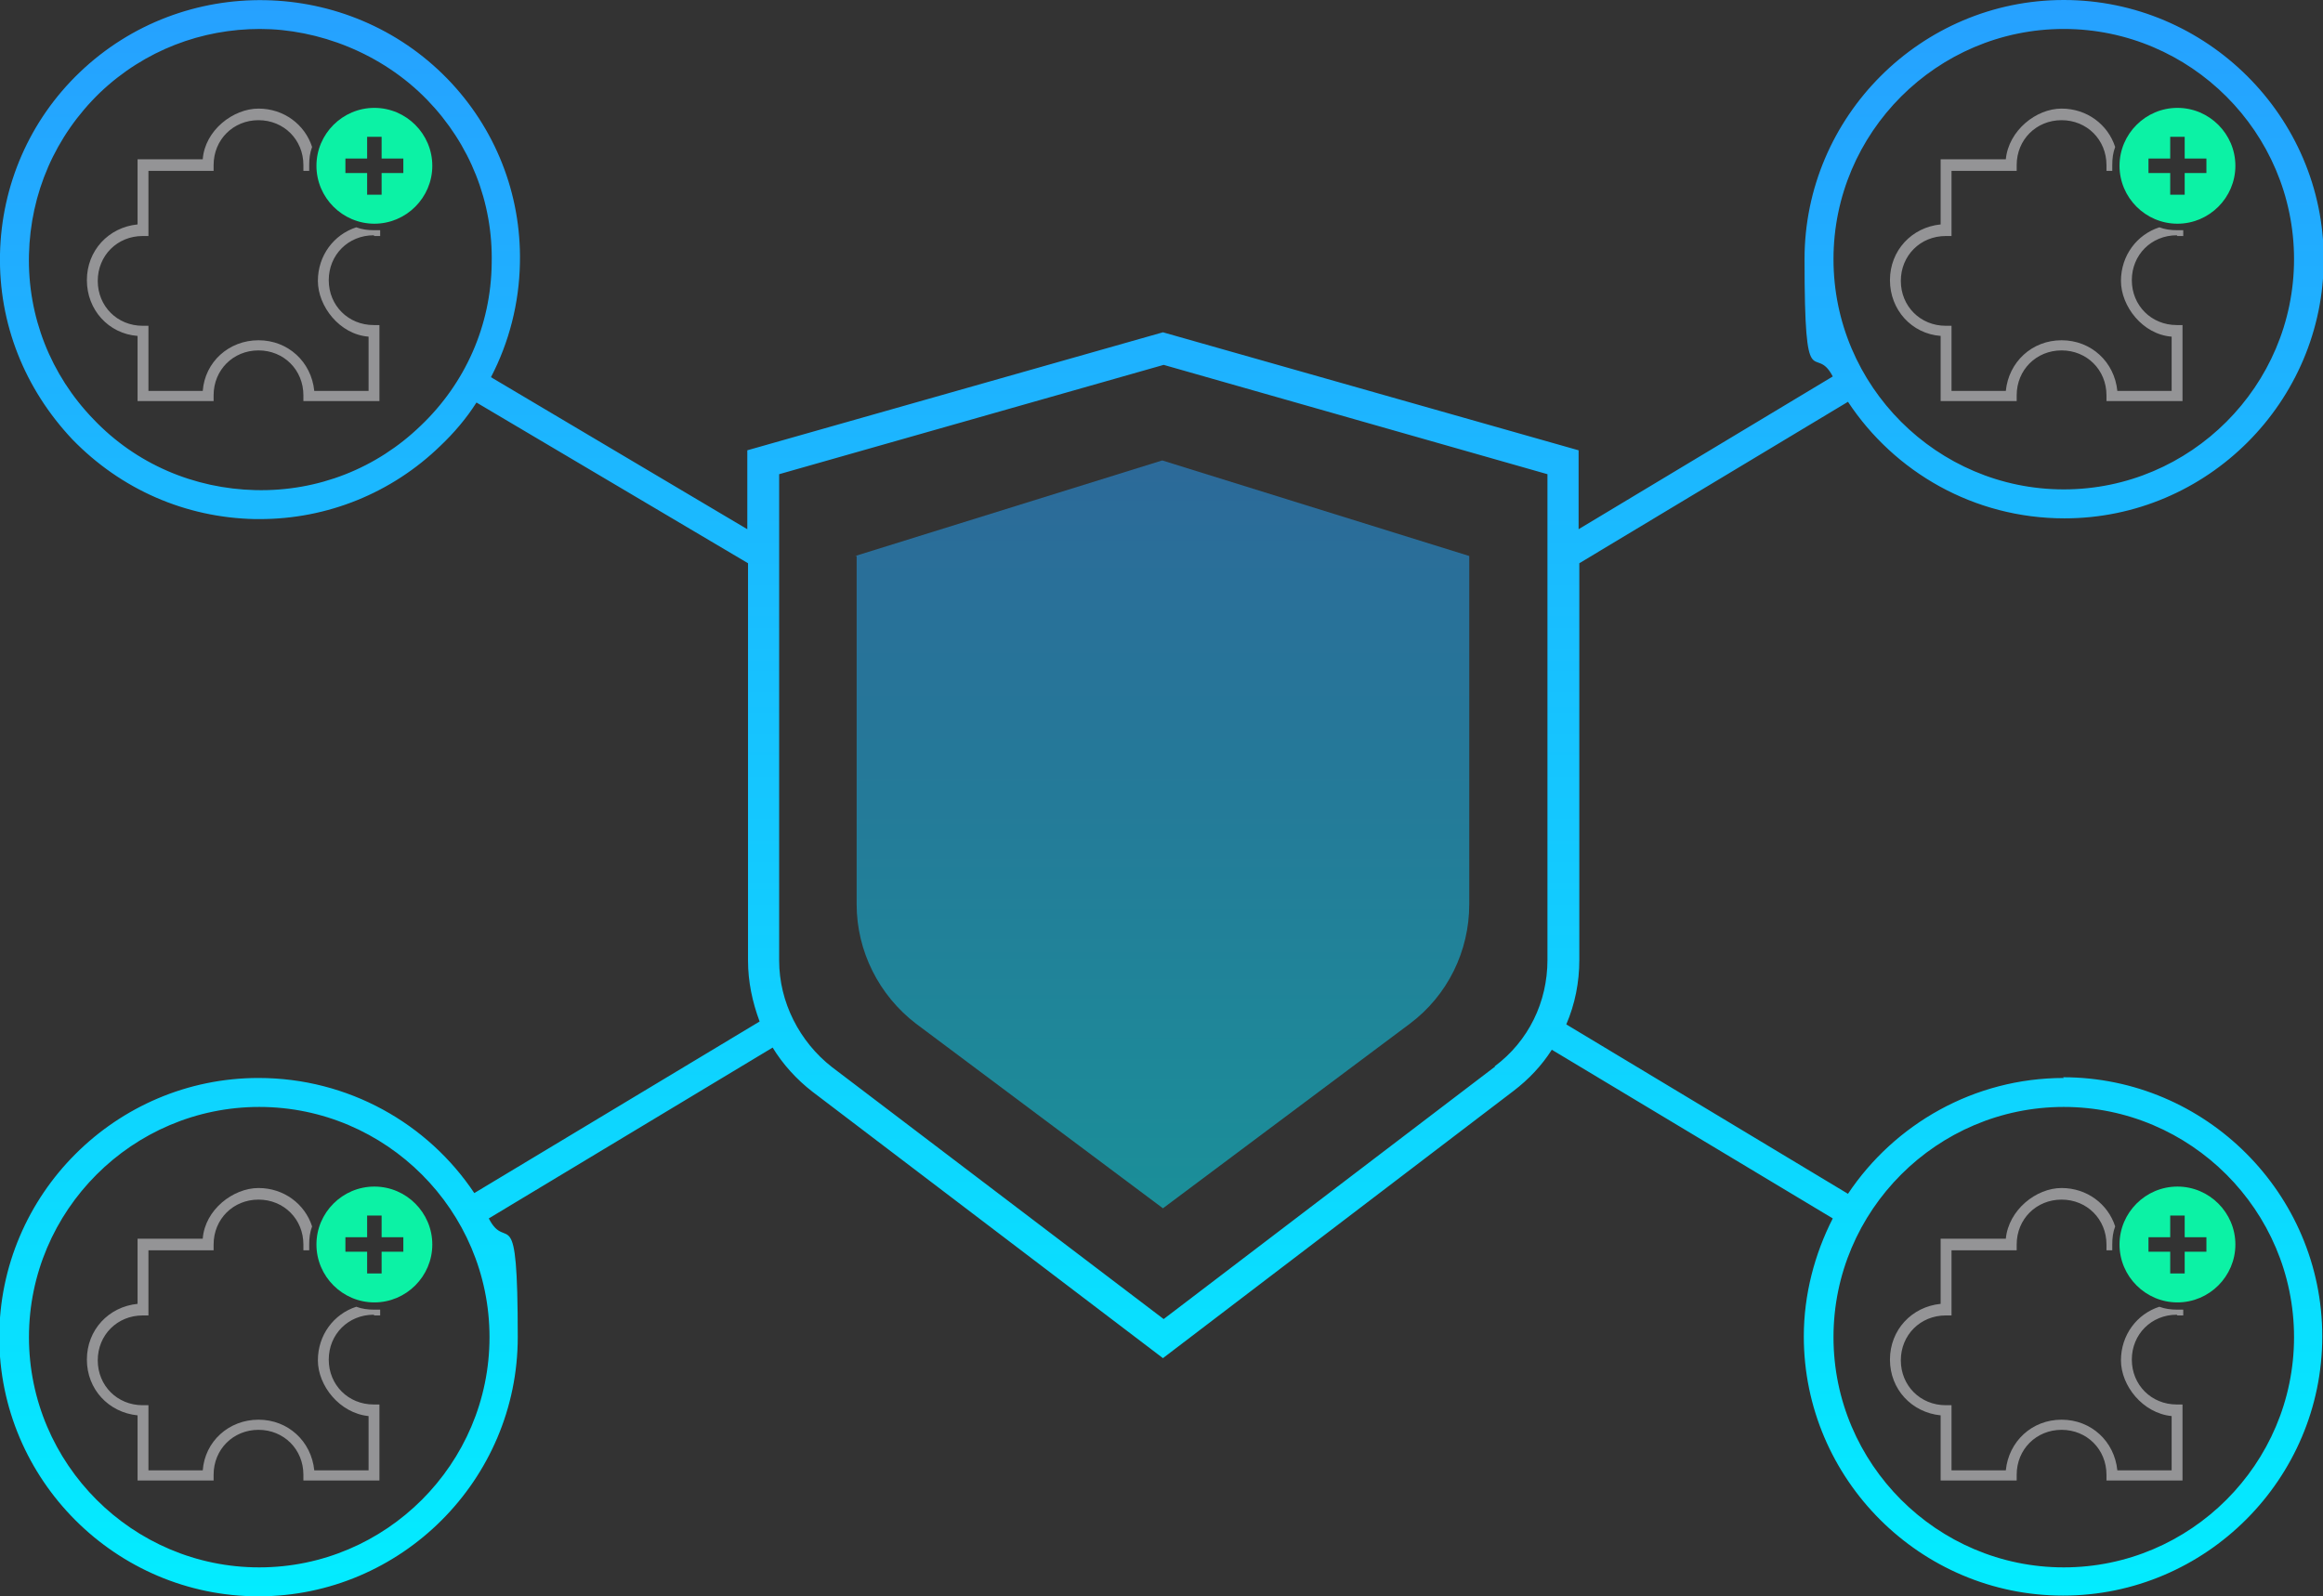 <?xml version="1.0" encoding="UTF-8"?>
<svg id="Layer_2" xmlns="http://www.w3.org/2000/svg" xmlns:xlink="http://www.w3.org/1999/xlink" version="1.1" viewBox="0 0 320.8 220.5">
  <rect x="0" y="0" width="320.8" height="220.5" fill="#333333" stroke="none"/>
  <!-- Generator: Adobe Illustrator 29.8.1, SVG Export Plug-In . SVG Version: 2.1.1 Build 2)  -->
  <defs>
    <style>
      .st0 {
        fill: url(#Gradients_11);
      }

      .st1, .st2 {
        opacity: .5;
      }

      .st3 {
        fill: #0cf2a5;
      }

      .st4 {
        fill: #f5f5fa;
        isolation: isolate;
      }

      .st2 {
        fill: url(#Gradients_1);
      }
    </style>
    <linearGradient id="Gradients_1" data-name="Gradients 1" x1="160.5" y1="63.6" x2="160.5" y2="166.9" gradientUnits="userSpaceOnUse">
      <stop offset="0" stop-color="#26a1ff"/>
      <stop offset="1" stop-color="#03ecff"/>
    </linearGradient>
    <linearGradient id="Gradients_11" data-name="Gradients 1" x1="160.4" y1="0" x2="160.4" y2="220.5" xlink:href="#Gradients_1"/>
  </defs>
  <path class="st2" d="M118.3,76.8v48.1c0,6.5,3.1,12.6,8.2,16.5l34.1,25.5,34.1-25.5c5.2-3.9,8.2-10,8.2-16.5v-48.1l-42.4-13.2-42.4,13.2h.2Z"/>
  <path class="st0" d="M285,148.9c-12.4,0-23.4,6.4-29.8,16l-38.9-23.4c1.2-2.8,1.8-5.8,1.8-8.9v-54.8l37.1-22.3c6.4,9.7,17.4,16.1,29.9,16.1,19.7,0,35.8-16.1,35.8-35.8S304.7,0,285,0s-35.8,16.1-35.8,35.8,1.4,11.4,3.9,16.2l-35.1,21.1v-10.9l-57.4-16.3-57.4,16.3v10.9l-35.4-21c2.5-4.8,3.9-10.2,4-15.8.2-9.5-3.4-18.6-10-25.4C48.1-3.2,25.3-3.7,11,10,4.1,16.6.2,25.6,0,35.1c-.2,9.6,3.4,18.6,10,25.6,6.7,6.9,15.6,10.8,25.2,11,.2,0,.5,0,.7,0,9.3,0,18.2-3.6,24.9-10.1,1.9-1.8,3.6-3.8,5-6l37.5,22.2v54.9c0,2.9.6,5.7,1.6,8.4l-39.4,23.7c-6.4-9.6-17.4-15.9-29.8-15.9-19.7,0-35.8,16.1-35.8,35.8s16.1,35.8,35.8,35.8,35.8-16.1,35.8-35.8-1.5-11.5-4-16.4l39.2-23.6c1.4,2.3,3.3,4.4,5.5,6.1l48.4,36.8,48.4-36.9c2.1-1.6,3.9-3.5,5.3-5.7l38.8,23.3c-2.5,4.9-4,10.5-4,16.3,0,19.7,16.1,35.8,35.8,35.8s35.8-16.1,35.8-35.8-16.1-35.8-35.8-35.8ZM285,4c17.5,0,31.8,14.3,31.8,31.8s-14.3,31.8-31.8,31.8-31.8-14.3-31.8-31.8,14.3-31.8,31.8-31.8ZM58.1,58.8c-6.1,5.9-14.2,9.1-22.8,8.9-8.5-.2-16.5-3.6-22.4-9.8-5.9-6.1-9.1-14.2-8.9-22.7.2-8.5,3.6-16.4,9.8-22.4,6.2-5.9,14.1-8.8,22.1-8.8s16.8,3.3,23.1,9.8c5.9,6.1,9.1,14.1,8.9,22.6-.1,8.5-3.6,16.5-9.8,22.4ZM35.8,216.5c-17.5,0-31.8-14.3-31.8-31.8s14.3-31.8,31.8-31.8,31.8,14.3,31.8,31.8-14.3,31.8-31.8,31.8ZM206.5,147.3l-45.8,34.9-45.8-34.8c-4.5-3.5-7.3-9-7.3-14.7v-67.2l53.1-15.1,53,15.1v67.1c0,5.8-2.6,11.2-7.3,14.7ZM285,216.5c-17.5,0-31.8-14.3-31.8-31.8s14.3-31.8,31.8-31.8,31.8,14.3,31.8,31.8-14.3,31.8-31.8,31.8Z"/>
  <g class="st1">
    <path class="st4" d="M300.7,32.6h.8v-.8c-.2,0-.5,0-.8,0-.9,0-1.7-.1-2.5-.4-3.1,1-5.3,3.9-5.3,7.4s3,7.4,7,7.7v7.5h-7.5c-.4-4-3.6-7-7.7-7s-7.3,3-7.7,7h-7.5v-9h-.8c-3.5,0-6.2-2.7-6.2-6.2s2.7-6.2,6.2-6.2h.8v-9h9v-.8c0-3.5,2.7-6.2,6.2-6.2s6.2,2.7,6.2,6.2v.8h.8c0-.2,0-.5,0-.8,0-.9.1-1.7.4-2.5-1-3.1-3.9-5.3-7.4-5.3s-7.3,3-7.7,7h-9v9c-4,.4-7,3.6-7,7.7s3,7.4,7,7.7v9h10.5v-.8c0-3.5,2.7-6.2,6.2-6.2s6.2,2.7,6.2,6.2v.8h10.5v-10.5h-.8c-3.5,0-6.2-2.7-6.2-6.2s2.7-6.2,6.2-6.2Z"/>
  </g>
  <path class="st3" d="M300.7,14.9c-4.4,0-8,3.6-8,8s3.6,8,8,8,8-3.6,8-8-3.6-8-8-8ZM304.7,23.9h-3v3h-2v-3h-3v-2h3v-3h2v3h3v2Z"/>
  <g class="st1">
    <path class="st4" d="M300.7,181.7h.8v-.8c-.2,0-.5,0-.8,0-.9,0-1.7-.1-2.5-.4-3.1,1-5.3,3.9-5.3,7.4s3,7.3,7,7.7v7.5h-7.5c-.4-4-3.6-7-7.7-7s-7.3,3-7.7,7h-7.5v-9h-.8c-3.5,0-6.2-2.7-6.2-6.2s2.7-6.2,6.2-6.2h.8v-9h9v-.8c0-3.5,2.7-6.2,6.2-6.2s6.2,2.7,6.2,6.2v.8h.8c0-.2,0-.5,0-.8,0-.9.1-1.7.4-2.5-1-3.1-3.9-5.3-7.4-5.3s-7.3,3-7.7,7h-9v9c-4,.4-7,3.6-7,7.7s3,7.3,7,7.7v9h10.5v-.8c0-3.5,2.7-6.2,6.2-6.2s6.2,2.7,6.2,6.2v.8h10.5v-10.5h-.8c-3.5,0-6.2-2.7-6.2-6.2s2.7-6.2,6.2-6.2Z"/>
  </g>
  <path class="st3" d="M300.7,163.9c-4.4,0-8,3.6-8,8s3.6,8,8,8,8-3.6,8-8-3.6-8-8-8ZM304.7,172.9h-3v3h-2v-3h-3v-2h3v-3h2v3h3v2Z"/>
  <g class="st1">
    <path class="st4" d="M51.7,181.7h.8v-.8c-.2,0-.5,0-.8,0-.9,0-1.7-.1-2.5-.4-3.1,1-5.3,3.9-5.3,7.4s3,7.3,7,7.7v7.5h-7.5c-.4-4-3.6-7-7.7-7s-7.4,3-7.7,7h-7.5v-9h-.8c-3.5,0-6.2-2.7-6.2-6.2s2.7-6.2,6.2-6.2h.8v-9h9v-.8c0-3.5,2.7-6.2,6.2-6.2s6.2,2.7,6.2,6.2v.8h.8c0-.2,0-.5,0-.8,0-.9.1-1.7.4-2.5-1-3.1-3.9-5.3-7.4-5.3s-7.4,3-7.7,7h-9v9c-4,.4-7,3.6-7,7.7s3,7.3,7,7.7v9h10.5v-.8c0-3.5,2.7-6.2,6.2-6.2s6.2,2.7,6.2,6.2v.8h10.5v-10.5h-.8c-3.5,0-6.2-2.7-6.2-6.2s2.7-6.2,6.2-6.2Z"/>
  </g>
  <path class="st3" d="M51.7,163.9c-4.4,0-8,3.6-8,8s3.6,8,8,8,8-3.6,8-8-3.6-8-8-8ZM55.7,172.9h-3v3h-2v-3h-3v-2h3v-3h2v3h3v2Z"/>
  <g class="st1">
    <path class="st4" d="M51.7,32.6h.8v-.8c-.2,0-.5,0-.8,0-.9,0-1.7-.1-2.5-.4-3.1,1-5.3,3.9-5.3,7.4s3,7.4,7,7.7v7.5h-7.5c-.4-4-3.6-7-7.7-7s-7.4,3-7.7,7h-7.5v-9h-.8c-3.5,0-6.2-2.7-6.2-6.2s2.7-6.2,6.2-6.2h.8v-9h9v-.8c0-3.5,2.7-6.2,6.2-6.2s6.2,2.7,6.2,6.2v.8h.8c0-.2,0-.5,0-.8,0-.9.1-1.7.4-2.5-1-3.1-3.9-5.3-7.4-5.3s-7.4,3-7.7,7h-9v9c-4,.4-7,3.6-7,7.7s3,7.4,7,7.7v9h10.5v-.8c0-3.5,2.7-6.2,6.2-6.2s6.2,2.7,6.2,6.2v.8h10.5v-10.5h-.8c-3.5,0-6.2-2.7-6.2-6.2s2.7-6.2,6.2-6.2Z"/>
  </g>
  <path class="st3" d="M51.7,14.9c-4.4,0-8,3.6-8,8s3.6,8,8,8,8-3.6,8-8-3.6-8-8-8ZM55.7,23.9h-3v3h-2v-3h-3v-2h3v-3h2v3h3v2Z"/>
</svg>